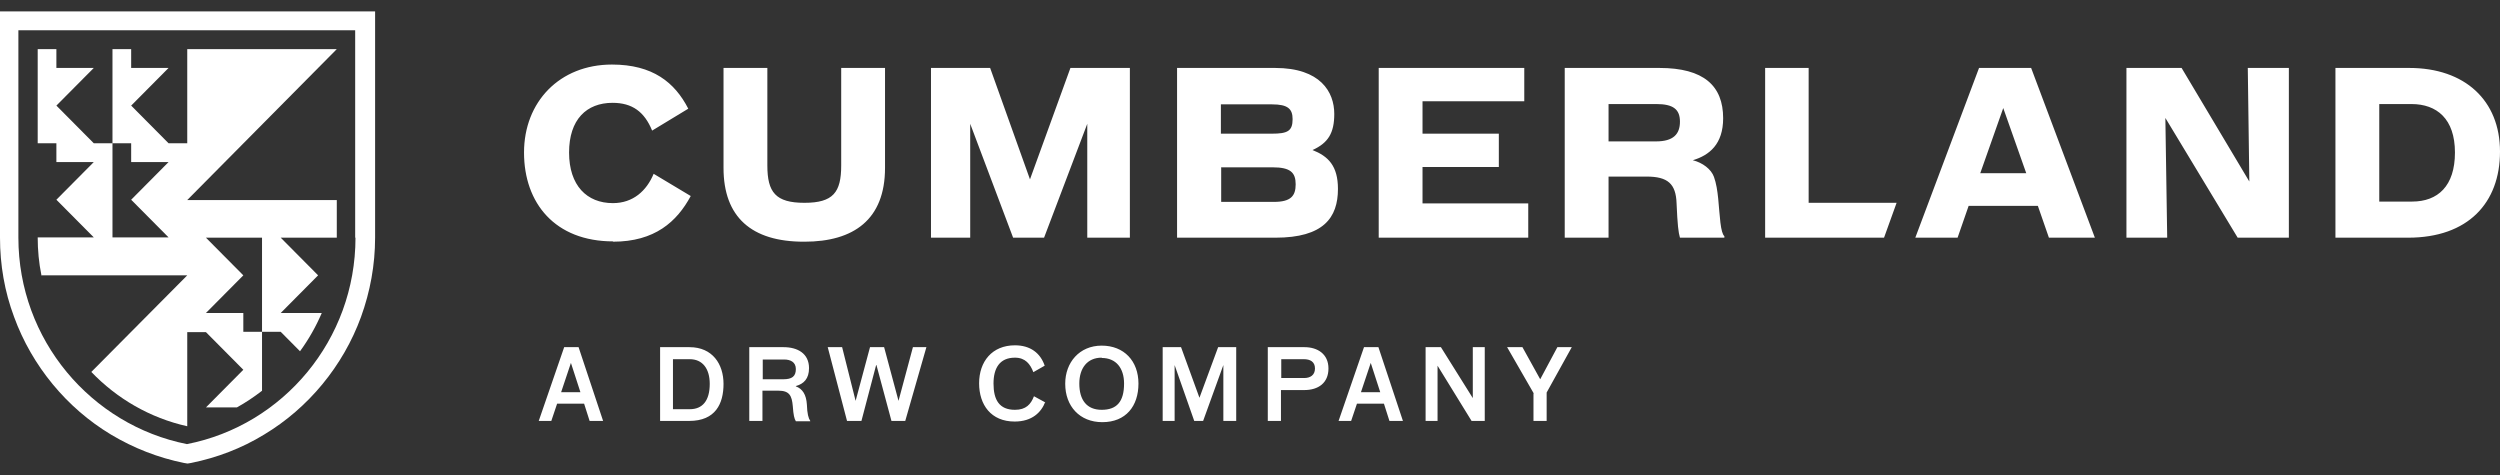 <svg width="200" height="38" viewBox="0 0 200 38" fill="none" xmlns="http://www.w3.org/2000/svg">
<rect x="0" y="0" width="200" height="38" fill="#333333" stroke="none"/>
<g clip-path="url(#clip0_3486_2922)">
<path fill-rule="evenodd" clip-rule="evenodd" d="M44.57 32.291L46.728 32.291L47.169 33.674L48.248 33.674L46.286 27.773L45.134 27.773L43.099 33.674L44.105 33.674L44.57 32.291ZM46.434 31.378L44.889 31.378L45.674 29.032L46.434 31.378ZM52.783 33.674L55.137 33.674C57.245 33.674 57.882 32.291 57.882 30.711C57.882 29.131 57 27.773 55.161 27.773L52.808 27.773L52.808 33.674L52.783 33.674ZM53.837 28.736L55.186 28.736C56.191 28.736 56.779 29.477 56.779 30.711C56.779 32.069 56.191 32.736 55.186 32.736L53.837 32.736L53.837 28.736ZM63.668 30.884C64.306 30.711 64.722 30.291 64.722 29.452C64.722 28.267 63.791 27.773 62.688 27.773L59.942 27.773L59.942 33.674L60.996 33.674L60.996 31.254L62.271 31.254C63.153 31.254 63.349 31.649 63.423 32.489C63.472 33.205 63.546 33.501 63.668 33.699L64.82 33.699L64.82 33.674C64.673 33.452 64.575 33.106 64.551 32.365C64.502 31.575 64.207 31.106 63.668 30.909L63.668 30.884ZM61.02 30.316L61.02 28.761L62.737 28.761C63.227 28.761 63.668 28.958 63.668 29.526C63.668 30.119 63.349 30.341 62.663 30.341L61.02 30.341L61.02 30.316ZM70.116 29.205L71.317 33.674L72.42 33.674L74.112 27.773L73.033 27.773L71.881 32.069L70.729 27.773L69.601 27.773L68.449 32.069L67.37 27.773L66.218 27.773L67.762 33.674L68.915 33.674L70.091 29.205L70.116 29.205ZM83.624 32.193L82.717 31.699C82.472 32.341 82.079 32.785 81.197 32.785C79.947 32.785 79.481 31.995 79.481 30.686C79.481 29.452 79.971 28.613 81.197 28.613C82.031 28.613 82.423 29.131 82.668 29.773L83.575 29.255C83.232 28.242 82.423 27.625 81.197 27.625C79.358 27.625 78.329 28.933 78.329 30.662C78.329 32.39 79.285 33.723 81.172 33.723C82.57 33.723 83.305 32.983 83.624 32.143L83.624 32.193ZM85.218 30.711C85.218 32.489 86.37 33.773 88.184 33.773C90.072 33.773 91.077 32.489 91.077 30.686C91.077 28.884 89.925 27.65 88.135 27.65C86.345 27.65 85.218 29.008 85.218 30.686L85.218 30.711ZM88.135 28.637C89.287 28.637 89.925 29.452 89.925 30.686C89.925 32.143 89.336 32.785 88.135 32.785C86.934 32.785 86.345 31.995 86.345 30.686C86.345 29.452 86.983 28.613 88.135 28.613L88.135 28.637ZM98.897 27.773L97.451 27.773L95.956 31.822L94.484 27.773L93.014 27.773L93.014 33.674L93.97 33.674L93.97 29.205L95.539 33.674L96.25 33.674L97.868 29.205L97.868 33.674L98.897 33.674L98.897 27.773ZM104.364 27.773L101.423 27.773L101.423 33.674L102.477 33.674L102.477 31.205L104.34 31.205C105.468 31.205 106.277 30.637 106.277 29.477C106.277 28.316 105.394 27.773 104.364 27.773ZM102.501 30.267L102.501 28.736L104.315 28.736C104.806 28.736 105.198 28.933 105.198 29.477C105.198 30.02 104.806 30.242 104.34 30.242L102.501 30.242L102.501 30.267ZM108.557 32.291L110.714 32.291L111.155 33.674L112.234 33.674L110.273 27.773L109.12 27.773L107.086 33.674L108.091 33.674L108.557 32.291ZM110.42 31.378L108.875 31.378L109.66 29.032L110.42 31.378ZM117.824 31.847L115.274 27.773L114.048 27.773L114.048 33.674L115.004 33.674L115.004 29.255L117.726 33.674L118.78 33.674L118.78 27.773L117.824 27.773L117.824 31.847ZM122.678 31.477L122.678 33.674L123.732 33.674L123.732 31.402L125.742 27.773L124.59 27.773L123.217 30.341L121.795 27.773L120.569 27.773L122.702 31.477L122.678 31.477Z" fill="white"/>
<path fill-rule="evenodd" clip-rule="evenodd" d="M49.032 19.336C52.39 19.336 54.155 17.731 55.259 15.682L52.292 13.904C51.728 15.262 50.65 16.25 49.032 16.25C46.948 16.25 45.526 14.842 45.526 12.201C45.526 9.559 46.923 8.226 49.007 8.226C50.576 8.226 51.557 8.942 52.17 10.448L55.062 8.695C53.984 6.596 52.219 5.164 48.958 5.164C44.766 5.164 41.922 8.151 41.922 12.201C41.922 16.25 44.398 19.311 49.056 19.311L49.032 19.336ZM64.354 19.336C68.301 19.336 70.802 17.558 70.802 13.435L70.802 5.436L67.296 5.436L67.296 13.238C67.296 15.386 66.659 16.225 64.354 16.225C62.05 16.225 61.388 15.386 61.388 13.238L61.388 5.436L57.882 5.436L57.882 13.435C57.882 17.361 60.113 19.336 64.305 19.336L64.354 19.336ZM74.479 19.015L77.617 19.015L77.617 9.904L81.049 19.015L83.525 19.015L86.982 9.904L86.982 19.015L90.39 19.015L90.39 5.436L85.634 5.436L82.398 14.349L79.211 5.436L74.479 5.436L74.479 19.015ZM94.165 19.015L102.035 19.015C105.884 19.015 107.036 17.41 107.036 15.114C107.036 13.262 106.252 12.497 105.001 12.003C106.252 11.435 106.742 10.645 106.742 9.114C106.742 7.361 105.639 5.436 102.01 5.436L94.165 5.436L94.165 19.015ZM97.671 13.386L101.814 13.386C103.236 13.386 103.653 13.805 103.653 14.744C103.653 15.682 103.261 16.151 101.912 16.151L97.695 16.151L97.695 13.41L97.671 13.386ZM97.671 10.694L97.671 8.349L101.765 8.349C103.04 8.349 103.408 8.719 103.408 9.534C103.408 10.497 102.991 10.694 101.741 10.694L97.647 10.694L97.671 10.694ZM110.297 19.015L122.26 19.015L122.26 16.274L113.802 16.274L113.802 13.361L119.907 13.361L119.907 10.694L113.802 10.694L113.802 8.102L121.942 8.102L121.942 5.436L110.297 5.436L110.297 19.015ZM128.684 14.126L131.723 14.126C133.415 14.126 134.077 14.694 134.126 16.274C134.2 18.003 134.273 18.595 134.396 19.015L137.95 19.015L137.95 18.892C137.803 18.768 137.705 18.398 137.632 17.805C137.485 16.595 137.485 15.163 137.117 14.151C136.896 13.534 136.21 13.015 135.425 12.818C136.749 12.423 137.852 11.534 137.852 9.46C137.852 6.868 136.308 5.436 132.753 5.436L125.178 5.436L125.178 19.015L128.684 19.015L128.684 14.126ZM128.684 11.312L128.684 8.324L132.508 8.324C133.856 8.324 134.396 8.744 134.396 9.732C134.396 10.719 133.881 11.312 132.483 11.312L128.659 11.312L128.684 11.312ZM141.211 19.015L150.723 19.015L151.728 16.225L144.692 16.225L144.692 5.436L141.211 5.436L141.211 19.015ZM157.49 16.472L163.03 16.472L163.913 19.015L167.59 19.015L162.491 5.436L158.323 5.436L153.224 19.015L156.607 19.015L157.49 16.472ZM162.099 13.855L158.421 13.855L160.26 8.645L162.099 13.855ZM170.091 19.015L173.376 19.015L173.229 9.435L179.014 19.015L183.109 19.015L183.109 5.436L179.823 5.436L179.946 14.521L174.528 5.436L170.115 5.436L170.115 19.015L170.091 19.015ZM186.86 19.015L192.645 19.015C197.45 19.015 200 16.225 200 12.127C200 8.028 197.181 5.436 192.743 5.436L186.835 5.436L186.835 19.015L186.86 19.015ZM190.341 16.126L190.341 8.324L192.915 8.324C194.95 8.324 196.396 9.509 196.396 12.201C196.396 14.892 195.023 16.126 192.964 16.126L190.365 16.126L190.341 16.126Z" fill="white"/>
<path fill-rule="evenodd" clip-rule="evenodd" d="M3.286 22.027L14.98 22.027L7.306 29.755C9.341 31.878 11.989 33.434 14.98 34.1L14.98 26.57L16.475 26.57L19.466 29.582L16.475 32.594L18.951 32.594C19.662 32.199 20.324 31.755 20.962 31.261L20.962 26.545L19.466 26.545L19.466 25.039L16.475 25.039L19.466 22.027L16.475 19.015L20.962 19.015L20.962 26.545L22.457 26.545L24.001 28.101C24.688 27.163 25.276 26.126 25.742 25.039L22.457 25.039L25.448 22.027L22.457 19.015L26.943 19.015L26.943 16.003L14.98 16.003L26.943 3.93L14.98 3.93L14.98 11.46L13.484 11.46L10.493 8.448L13.484 5.436L10.493 5.436L10.493 3.93L8.998 3.93L8.998 11.46L10.493 11.46L10.493 12.966L13.484 12.966L10.493 15.978L13.484 18.99L8.998 18.99L8.998 11.46L7.502 11.46L4.511 8.448L7.502 5.436L4.511 5.436L4.511 3.93L3.016 3.93L3.016 11.46L4.511 11.46L4.511 12.966L7.502 12.966L4.511 15.978L7.502 18.99L3.016 18.99C3.016 20.027 3.114 21.04 3.31 22.002L3.286 22.027Z" fill="white"/>
<path fill-rule="evenodd" clip-rule="evenodd" d="M28.439 19.012C28.439 27.184 22.653 34.023 14.955 35.529C7.282 33.998 1.471 27.184 1.471 19.012L1.471 2.42L28.414 2.42L28.414 19.012L28.439 19.012ZM0 0.914L0 19.012C0 21.184 0.368 23.332 1.128 25.357C1.839 27.307 2.893 29.134 4.217 30.739C5.541 32.344 7.11 33.702 8.875 34.764C10.689 35.85 12.651 36.615 14.71 37.035L15.004 37.084L15.298 37.035C17.358 36.615 19.319 35.874 21.133 34.764C22.898 33.702 24.467 32.344 25.791 30.739C27.115 29.134 28.169 27.307 28.88 25.357C29.616 23.332 30.008 21.184 30.008 19.012L30.008 0.914L0.074 0.914L0 0.914Z" fill="white"/>
</g>
<defs>
<clipPath id="clip0_3486_2922">
<rect width="36.17" height="200" fill="white" transform="translate(200 0.914) rotate(90)"/>
</clipPath>
</defs>
</svg>
